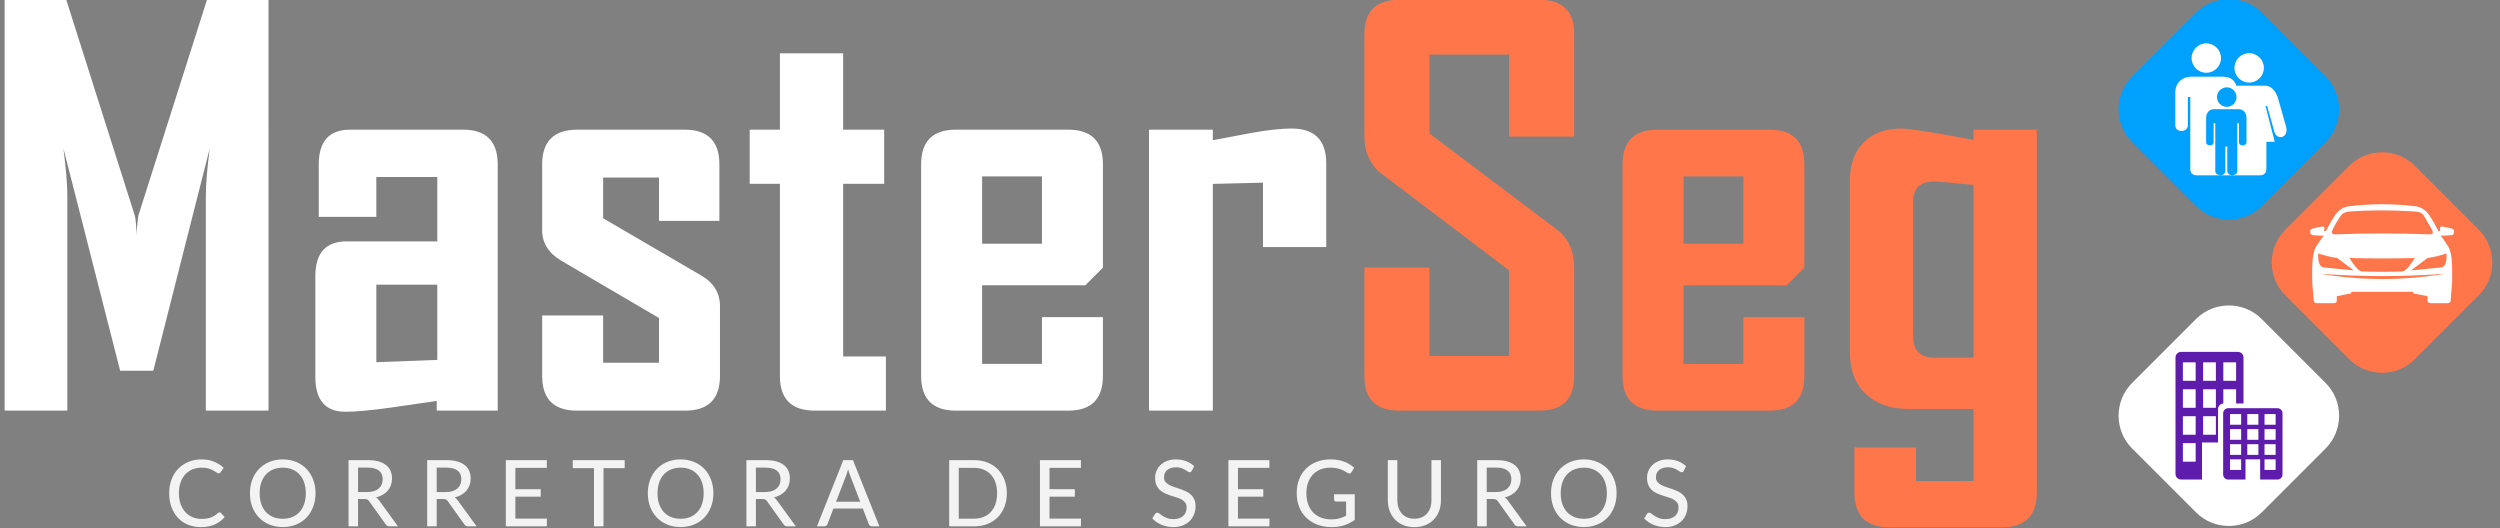 <?xml version="1.0" encoding="UTF-8"?>
<svg xmlns="http://www.w3.org/2000/svg" width="284" height="60" version="1.1" viewBox="0 0 75.142 15.875">
  <rect x="0" y="0" width="75.142" height="15.875" fill="#808080" stroke="none"/>
  <g transform="matrix(.473 0 0 .473 -8.594 -32.472)">
    <g transform="matrix(.01 0 0 .01 -49.654 20.67)" clip-rule="evenodd" fill-rule="evenodd" image-rendering="optimizeQuality" shape-rendering="geometricPrecision">
      <g transform="translate(30.295 -4492.1)">
        <g transform="matrix(.666 0 0 .666 4945.7 6545.6)">
          <g transform="matrix(1.29 0 0 1.29 -5257.1 -6975.9)">
            <g transform="matrix(3.507 0 0 3.507 -3027.4 -7104.8)">
              <path class="fil0" d="m3191.1 5344.8h-132.22v-453.12c0-23.833 2.806-57.09 8.217-99.755l-119 468.75h-69.915l-119.59-468.75c5.411 43.469 8.21 76.718 8.21 99.755v453.12h-132.21v-867.58h129.61l145.02 456.73c1.608 5.404 2.806 19.427 3.61 41.668 0-9.818 1.198-23.64 3.603-41.668l145.24-456.73h129.41zm483.37 0h-128.6v-20.432c-32.252 4.607-64.302 9.416-96.554 14.023-42.27 5.806-74.12 8.813-96.152 8.813-42.069-0.201-63.104-24.436-63.305-72.713v-213.94c0.201-48.277 22.04-72.52 65.709-72.721h191.5v-135.82h-128.6v84.139h-121.39v-111.18c0.201-48.277 22.032-72.512 65.501-72.713h239.18c48.277 0.201 72.52 24.436 72.721 72.713zm-127.41-106.97v-158.65h-128.6v163.45zm596.15 34.254c-0.201 48.277-24.436 72.512-72.713 72.713h-229.57c-48.277-0.201-72.512-24.436-72.713-72.713v-128.01h128.6v99.762h117.79v-94.351l-205.93-120.79c-27.049-16.025-40.469-37.462-40.469-64.302v-139.43c0.201-48.277 24.838-72.512 73.919-72.713h227.16c48.277 0.201 72.52 24.436 72.713 72.713v119.59h-127.4v-91.344h-117.79v85.94l205.33 119.78c27.443 15.43 41.065 37.261 41.065 65.308zm349.96 72.713h-150.85c-48.277-0.201-72.512-24.436-72.713-72.713v-405.65h-63.7v-114.18h63.7v-161.06h133.41v161.06h86.536v114.18h-86.536v364.19h90.146zm457.72-72.713c-0.201 48.277-24.436 72.512-72.713 72.713h-237.98c-48.277-0.201-72.512-24.436-72.713-72.713v-447.12c0.201-48.277 24.436-72.512 72.713-72.713h237.98c48.277 0.201 72.512 24.436 72.713 72.713v218.35l-37.06 37.06h-217.75v165.87h126.2v-98.556h128.6zm-128.6-279.25v-142.03h-126.2v142.03zm599.56 7.012h-133.41v-135.82l-105.76 2.605v478.16h-134.62v-592.55h134.62v22.233c27.838-5.21 55.482-10.413 82.926-15.624 33.257-6.007 61.102-9.014 83.536-9.014 48.277 0.201 72.52 24.436 72.713 72.713z" fill="#fff" stroke-width=".744"></path>
              <path class="fil1" d="m5944.7 5272.1c0 48.277-24.243 72.512-72.721 72.713h-296.88c-48.478-0.201-72.713-24.436-72.713-72.713v-228.97h137.02v186.3h168.27v-180.28l-275.44-208.81c-19.829-19.233-29.848-43.67-29.848-73.316v-215.94c0-48.277 24.235-72.52 72.713-72.713h296.88c48.478 0.194 72.721 24.034 72.721 71.508v216.95h-137.02v-173.08h-168.27v166.47l275.45 207.6c19.829 18.832 29.848 43.67 29.848 74.522zm485.57 0c-0.201 48.277-24.436 72.512-72.713 72.713h-237.98c-48.277-0.201-72.512-24.436-72.713-72.713v-447.12c0.201-48.277 24.436-72.512 72.713-72.713h237.98c48.277 0.201 72.512 24.436 72.713 72.713v218.35l-37.06 37.06h-217.75v165.87h126.2v-98.556h128.6zm-128.6-279.25v-142.03h-126.2v142.03zm618.79 525.17c-0.201 48.27-24.436 72.512-72.713 72.713h-239.18c-48.277-0.201-72.52-24.444-72.721-72.713v-95.557h129.81v70.912h121.39v-152.16h-138.22c-37.261 0-67.109-10.622-89.342-31.857-22.233-21.027-33.249-50.279-33.249-87.138v-362.58c0-34.053 9.609-60.692 29.044-80.328 19.234-19.628 45.672-29.446 79.13-29.446 16.822 0 67.704 8.009 152.64 24.034v-21.63h133.41zm-133.41-284.98v-364.19c-45.069-4.808-72.914-7.213-83.93-7.213-29.051 0-43.469 14.224-43.469 42.873v283.85c0 29.848 14.82 44.675 44.667 44.675z" fill="#ff764a" stroke-width=".744"></path>
              <g transform="matrix(.71 0 0 .71 -80.991 -527.8)" stroke-width=".917">
                <path class="fil3" d="m10984 7544 190.08 190.07c53.515 53.524 53.515 141.09 0 194.62l-190.07 190.07c-53.524 53.514-141.09 53.514-194.62 0l-190.07-190.07c-53.515-53.524-53.515-141.09 0-194.62l190.07-190.07c53.524-53.514 141.09-53.514 194.61 0z" fill="#ff764a"></path>
                <path class="fil4" d="m10979 7922.8c14.29 2.833 28.572 5.656 42.854 8.488v11.77c-0.06 6.627 3.135 9.075 10.835 9.02h48.986c4.428 0.138 9.268-1.925 9.194-12.246 0.596-18.471 3.649-34.136 3.988-54.981 0.05-25.071 2.392-78.842-10.817-99.668-7.792-12.292-15.18-23.677-23.228-33.559 10.725-0.183 21.046-0.605 30.626-1.476 7.095-0.486 9.267-4.308 9.487-10.716 0.22-6.49-3.346-7.81-7.517-8.983-8.754-2.741-16.949-4.088-24.75-5.546-10.605-1.98-11.018 2.191-9.111 12.934-1.687 0.083-3.373 0.165-5.051 0.238-9.634-18.251-18.957-34.705-27.592-47.529-12.026-17.362-26.702-24.924-42.973-26.601-65.165-7.663-128.52-7.663-193.68 0-16.27 1.677-30.955 9.24-42.982 26.601-8.626 12.824-17.948 29.278-27.582 47.529-1.687-0.073-3.365-0.156-5.051-0.238 1.906-10.743 1.494-14.914-9.112-12.934-7.801 1.458-15.996 2.805-24.75 5.546-4.171 1.173-7.736 2.493-7.516 8.983 0.22 6.407 2.392 10.23 9.487 10.716 9.579 0.871 19.901 1.292 30.626 1.476-8.049 9.882-15.437 21.266-23.229 33.559-13.209 20.826-10.862 74.598-10.816 99.668 0.339 20.845 3.391 36.51 3.987 54.981-0.07 10.322 4.767 12.384 9.194 12.246h48.987c7.7 0.055 10.89-2.393 10.826-9.02v-11.77c14.291-2.833 28.572-5.656 42.863-8.488v-4.556h183.82v4.556zm-275.4-58.189c123.72 21.23 247.44 20.542 371.16 0-123.71 9.203-247.44 9.542-371.16 0zm318.49-46.841c18.306-2.228 37.152-7.177 56.255-13.429 1.036 24.97-3.336 40.489-17.343 41.781-29.361 2.86-58.721 5.729-88.082 8.598 16.39-12.32 32.78-24.64 49.17-36.95zm-268.66 0c-18.306-2.228-37.152-7.177-56.256-13.429-1.026 24.97 3.337 40.489 17.344 41.781 29.36 2.86 58.721 5.729 88.082 8.598-16.39-12.32-32.78-24.64-49.17-36.95zm192.68 40.241c12.42-0.752 27.83-24.209 37.775-40.076-64.67 1.613-129.34 1.696-194.01 0 11.019 17.233 25.484 39.563 37.95 40.076 39.435 1.228 78.861 1.228 118.29 0zm-207.37-121.67c-2.979 6.261-0.367 12.082 10.441 11.247 91.419-3.41 184.43-3.309 278.91 0 9.066 0.312 12.183-3.74 6.958-13.924-8.388-14.364-16.775-28.728-25.163-43.092-7.067-10.514-22-10.349-32.386-11.238-61.599-3.832-122.29-3.905-182.01 0-7.847 1.018-22.092 1.604-29.709 10.972-10.973 14.923-19.901 30.286-27.042 46.034z" fill="#fff"></path>
                <path class="fil5" d="m10529 7999 190.08 190.07c53.515 53.524 53.515 141.09 0 194.61l-190.07 190.08c-53.524 53.514-141.09 53.514-194.62 0l-190.07-190.08c-53.524-53.514-53.524-141.08 0-194.61l190.07-190.07c53.524-53.514 141.09-53.514 194.61 0z" fill="#fff"></path>
                <path class="fil4" d="m10290 8476h61.911v-110.15h47.658v-99.045c0-8.864 6.948-16.179 15.656-16.793v-42.139h37.978v42.093h21.963v-136.36c0-9.258-7.572-16.839-16.83-16.839h-168.34c-9.258 0-16.83 7.581-16.83 16.839v345.57c0 9.258 7.572 16.83 16.83 16.83zm139.62 0h51.526v-60.142h43.495v60.142h51.526c8.168 0 14.859-6.682 14.859-14.85v-182.19c0-8.167-6.691-14.85-14.859-14.85h-146.55c-8.167 0-14.85 6.682-14.85 14.85v182.19c0 8.167 6.683 14.85 14.85 14.85zm-134.48-348.16h37.978v54.917h-37.978zm60.042 0h37.986v54.917h-37.986zm60.05 0h37.978v54.917h-37.978zm-120.09 80.024h37.978v54.917h-37.978zm60.042 0h37.986v54.917h-37.986zm-60.042 80.024h37.978v54.917h-37.978zm60.042 0h37.986v54.917h-37.986zm-60.042 80.024h37.978v54.908h-37.978zm140.02-86.413h33.045v31.597h-33.045zm51.214 0h33.045v31.597h-33.045zm51.223 0h33.036v31.597h-33.036zm-102.44 44.788h33.045v31.597h-33.045zm51.214 0h33.045v31.597h-33.045zm51.223 0h33.036v31.597h-33.036zm-102.44 44.779h33.045v31.597h-33.045zm51.214 0h33.045v31.597h-33.045zm51.223 0h33.036v31.597h-33.036zm-102.44 44.788h33.045v31.597h-33.045zm102.44 0h33.036v31.597h-33.036z" fill="#5d1cac"></path>
                <path class="fil6" d="m10529 7089 190.07 190.07c53.515 53.514 53.515 141.09 0 194.61l-190.07 190.07c-53.524 53.524-141.09 53.524-194.62 0l-190.07-190.07c-53.515-53.514-53.515-141.09 0-194.61l190.08-190.07c53.515-53.524 141.08-53.524 194.61 0z" fill="#00a1fc"></path>
                <path class="fil4" d="m10492 7209.5c-24.127 0-43.679 19.561-43.679 43.688 0 24.117 19.552 43.679 43.679 43.679 24.126 0 43.679-19.562 43.679-43.679 0-24.126-19.553-43.688-43.679-43.688zm-127.32-29.177c-24.126 0-43.679 19.552-43.679 43.679s19.553 43.679 43.679 43.679c24.127 0 43.679-19.552 43.679-43.679s-19.552-43.679-43.679-43.679zm176.19 125.59h-87.184c-4.84-15.876-16.27-25.63-37.244-26.565h-99.027c-24.117 0.779-44.605 17.719-44.751 45.906v99.026c0.128 22.293 36.813 21.477 37.244 0v-84.882h7.223v213.07c-0.568 13.924 7.067 20.441 22.513 19.919h182.76c14.832 0.01 20.818-7.526 20.781-20.212v-79.392h24.833c-9.048-35.218-18.095-70.445-27.143-105.66l4.336-1.393c7.315 25.886 14.621 52.295 21.936 78.182 8.516 25.694 43.202 16.573 34.65-15.583-7.893-28.004-15.785-56.008-23.678-84.012-7.654-24.328-20.863-37.5-37.244-38.399zm-115.37 5.042c-16.005 0-28.976 12.971-28.976 28.976 0 15.996 12.971 28.966 28.976 28.966 15.996 0 28.967-12.971 28.967-28.966 0-16.005-12.971-28.976-28.967-28.976zm1.522 175.88-2.567 0.037v0.01h-0.672v-0.01l-2.567-0.037v73.067c-1.467 17.105-29.37 15.216-29.846 0v-142.71h-4.859v57.144c0.02 12.402-21.926 11.797-22.339 0v-72.828c0.321-14.621 9.084-25.025 21.872-25.575h76.141c12.787 0.55 21.551 10.954 21.872 25.575v72.828c-0.413 11.797-22.358 12.402-22.349 0v-57.144h-4.849v142.71c-0.477 15.216-28.38 17.105-29.846 0v-73.067z" fill="#fff"></path>
              </g>
              <path transform="matrix(7.544 0 0 7.544 922.45 1907.4)" d="m282.02 469.28c-1.342 0-2.571 0.231-3.689 0.695-1.11 0.464-2.065 1.115-2.865 1.949-0.8 0.826-1.419 1.819-1.857 2.981-0.439 1.161-0.658 2.439-0.658 3.832s0.206 2.671 0.619 3.832c0.421 1.161 1.016 2.158 1.781 2.992 0.774 0.834 1.703 1.485 2.787 1.949 1.092 0.464 2.309 0.697 3.65 0.697 1.522 0 2.826-0.246 3.91-0.736 1.092-0.49 2.017-1.179 2.773-2.064l-1.059-1.162c-0.112-0.112-0.24-0.166-0.387-0.166-0.086 0-0.167 0.021-0.244 0.065-0.069 0.034-0.138 0.08-0.207 0.141-0.318 0.284-0.637 0.53-0.955 0.736-0.318 0.206-0.661 0.373-1.031 0.502-0.361 0.129-0.757 0.228-1.188 0.297-0.43 0.06-0.915 0.092-1.457 0.092-0.877 0-1.699-0.16-2.465-0.479-0.766-0.327-1.432-0.796-2-1.406-0.559-0.611-1.003-1.358-1.33-2.244-0.318-0.895-0.477-1.909-0.477-3.045-1e-5 -1.118 0.155-2.12 0.465-3.006 0.31-0.886 0.744-1.635 1.303-2.246 0.559-0.611 1.226-1.079 2-1.406 0.783-0.327 1.639-0.49 2.568-0.49 0.783 0 1.439 0.083 1.973 0.246 0.533 0.163 0.977 0.348 1.33 0.555 0.361 0.198 0.648 0.378 0.863 0.541 0.224 0.163 0.419 0.246 0.582 0.246 0.146 0 0.257-0.026 0.334-0.078 0.086-0.06 0.161-0.133 0.221-0.219l0.877-1.24c-0.757-0.714-1.648-1.285-2.672-1.715-1.015-0.43-2.18-0.645-3.496-0.645zm22.684 0c-1.368 0-2.613 0.236-3.74 0.709-1.118 0.464-2.082 1.113-2.891 1.947-0.809 0.834-1.438 1.833-1.885 2.994-0.439 1.161-0.658 2.43-0.658 3.807 0 1.385 0.22 2.657 0.658 3.818 0.447 1.161 1.076 2.16 1.885 2.994 0.809 0.834 1.772 1.483 2.891 1.947 1.127 0.464 2.373 0.697 3.74 0.697s2.615-0.233 3.742-0.697c1.127-0.464 2.091-1.113 2.891-1.947 0.8-0.834 1.419-1.833 1.857-2.994 0.447-1.161 0.67-2.433 0.67-3.818 0-1.376-0.223-2.645-0.67-3.807-0.439-1.161-1.058-2.16-1.857-2.994-0.8-0.834-1.764-1.483-2.891-1.947-1.127-0.473-2.375-0.709-3.742-0.709zm111.23 0c-1.368 0-2.615 0.236-3.742 0.709-1.118 0.464-2.082 1.113-2.891 1.947-0.809 0.834-1.435 1.833-1.883 2.994-0.439 1.161-0.658 2.43-0.658 3.807 0 1.385 0.22 2.657 0.658 3.818 0.447 1.161 1.074 2.16 1.883 2.994 0.809 0.834 1.772 1.483 2.891 1.947 1.127 0.464 2.375 0.697 3.742 0.697s2.613-0.233 3.74-0.697c1.127-0.464 2.091-1.113 2.891-1.947 0.8-0.834 1.419-1.833 1.857-2.994 0.447-1.161 0.672-2.433 0.672-3.818 0-1.376-0.225-2.645-0.672-3.807-0.439-1.161-1.058-2.16-1.857-2.994-0.8-0.834-1.764-1.483-2.891-1.947-1.127-0.473-2.373-0.709-3.74-0.709zm138.44 0c-0.929 0-1.754 0.145-2.477 0.438-0.714 0.284-1.316 0.664-1.807 1.137s-0.865 1.017-1.123 1.637-0.387 1.256-0.387 1.91c0 0.826 0.124 1.519 0.373 2.078 0.258 0.559 0.595 1.028 1.008 1.406 0.413 0.37 0.882 0.67 1.406 0.902 0.525 0.232 1.061 0.439 1.611 0.619 0.559 0.172 1.102 0.34 1.627 0.504 0.525 0.163 0.993 0.362 1.406 0.594 0.413 0.232 0.745 0.524 0.994 0.877 0.258 0.344 0.387 0.791 0.387 1.342 0 0.49-0.083 0.938-0.246 1.342-0.163 0.404-0.404 0.747-0.723 1.031-0.31 0.284-0.693 0.503-1.148 0.658-0.456 0.155-0.971 0.232-1.547 0.232-0.697 0-1.291-0.094-1.781-0.283-0.49-0.189-0.911-0.396-1.264-0.619-0.344-0.232-0.638-0.444-0.879-0.633-0.232-0.189-0.439-0.283-0.619-0.283-0.129 0-0.25 0.035-0.361 0.104-0.103 0.06-0.189 0.141-0.258 0.244l-0.773 1.266c0.344 0.37 0.73 0.705 1.16 1.006 0.439 0.292 0.904 0.547 1.395 0.762 0.499 0.206 1.024 0.365 1.574 0.477 0.559 0.12 1.135 0.182 1.728 0.182 0.989 0 1.87-0.152 2.644-0.453 0.774-0.31 1.428-0.725 1.961-1.25 0.533-0.533 0.938-1.154 1.213-1.859 0.284-0.714 0.426-1.48 0.426-2.297 0-0.766-0.129-1.409-0.387-1.934-0.249-0.533-0.581-0.982-0.994-1.344-0.413-0.37-0.885-0.67-1.418-0.902-0.525-0.241-1.063-0.455-1.613-0.645s-1.092-0.371-1.625-0.543c-0.525-0.172-0.993-0.373-1.406-0.605-0.413-0.241-0.75-0.525-1.008-0.852-0.249-0.327-0.373-0.744-0.373-1.252 0-0.396 0.069-0.76 0.207-1.096 0.146-0.344 0.356-0.641 0.631-0.891 0.284-0.249 0.632-0.444 1.045-0.582 0.421-0.146 0.908-0.219 1.459-0.219 0.576 0 1.07 0.072 1.482 0.219 0.413 0.138 0.766 0.298 1.059 0.479 0.301 0.172 0.55 0.33 0.748 0.477 0.198 0.138 0.374 0.207 0.529 0.207 0.146 0 0.262-0.03 0.348-0.09 0.095-0.069 0.182-0.173 0.26-0.311l0.656-1.277c-0.645-0.619-1.401-1.091-2.269-1.418-0.86-0.327-1.811-0.49-2.852-0.49zm43.291 0c-1.454 0-2.766 0.228-3.936 0.684s-2.168 1.101-2.994 1.935c-0.826 0.834-1.463 1.831-1.91 2.992-0.439 1.161-0.656 2.444-0.656 3.846 0 1.393 0.228 2.671 0.684 3.832 0.464 1.161 1.121 2.158 1.973 2.992 0.852 0.834 1.88 1.485 3.084 1.949 1.204 0.464 2.551 0.697 4.039 0.697 1.247 0 2.396-0.165 3.445-0.492 1.058-0.335 2.055-0.837 2.992-1.508v-7.174h-5.768v1.51c0 0.146 0.053 0.27 0.156 0.373 0.112 0.095 0.254 0.143 0.426 0.143h2.773v3.961c-0.31 0.155-0.62 0.297-0.93 0.426-0.31 0.129-0.631 0.241-0.967 0.336-0.327 0.086-0.675 0.153-1.045 0.205-0.361 0.043-0.749 0.065-1.162 0.065-1.067 0-2.034-0.163-2.902-0.49-0.86-0.335-1.596-0.817-2.207-1.445-0.602-0.628-1.066-1.392-1.393-2.295-0.327-0.903-0.49-1.931-0.49-3.084 0-1.092 0.155-2.078 0.465-2.955 0.318-0.886 0.765-1.639 1.342-2.258 0.585-0.619 1.29-1.096 2.115-1.432 0.826-0.335 1.75-0.504 2.773-0.504 0.697 0 1.296 0.056 1.795 0.168 0.507 0.103 0.945 0.232 1.314 0.387 0.378 0.146 0.702 0.306 0.969 0.479 0.275 0.163 0.524 0.308 0.748 0.438 0.224 0.138 0.43 0.186 0.619 0.143 0.198-0.052 0.356-0.172 0.477-0.361l0.75-1.213c-0.387-0.361-0.813-0.685-1.277-0.969-0.456-0.292-0.956-0.537-1.498-0.734-0.533-0.206-1.117-0.367-1.754-0.479-0.628-0.112-1.311-0.166-2.051-0.166zm70.773 0c-1.368 0-2.615 0.236-3.742 0.709-1.118 0.464-2.082 1.113-2.891 1.947-0.809 0.834-1.435 1.833-1.883 2.994-0.439 1.161-0.658 2.43-0.658 3.807 0 1.385 0.22 2.657 0.658 3.818 0.447 1.161 1.074 2.16 1.883 2.994 0.809 0.834 1.772 1.483 2.891 1.947 1.127 0.464 2.374 0.697 3.742 0.697s2.613-0.233 3.74-0.697c1.127-0.464 2.091-1.113 2.891-1.947 0.8-0.834 1.419-1.833 1.857-2.994 0.447-1.161 0.672-2.433 0.672-3.818 0-1.376-0.225-2.645-0.672-3.807-0.439-1.161-1.058-2.16-1.857-2.994-0.8-0.834-1.764-1.483-2.891-1.947-1.127-0.473-2.373-0.709-3.74-0.709zm23.457 0c-0.929 0-1.754 0.145-2.477 0.438-0.714 0.284-1.316 0.664-1.807 1.137-0.49 0.473-0.865 1.017-1.123 1.637-0.258 0.619-0.387 1.256-0.387 1.91 0 0.826 0.126 1.519 0.375 2.078 0.258 0.559 0.593 1.028 1.006 1.406 0.413 0.37 0.882 0.67 1.406 0.902s1.063 0.439 1.613 0.619c0.559 0.172 1.1 0.34 1.625 0.504 0.525 0.163 0.993 0.362 1.406 0.594 0.413 0.232 0.745 0.524 0.994 0.877 0.258 0.344 0.387 0.791 0.387 1.342 0 0.49-0.083 0.938-0.246 1.342-0.163 0.404-0.402 0.747-0.721 1.031-0.31 0.284-0.693 0.503-1.148 0.658-0.456 0.155-0.973 0.232-1.549 0.232-0.697 0-1.291-0.094-1.781-0.283-0.49-0.189-0.911-0.396-1.264-0.619-0.344-0.232-0.636-0.444-0.877-0.633-0.232-0.189-0.439-0.283-0.619-0.283-0.129 0-0.25 0.035-0.361 0.104-0.103 0.06-0.189 0.141-0.258 0.244l-0.775 1.266c0.344 0.37 0.732 0.705 1.162 1.006 0.439 0.292 0.902 0.547 1.393 0.762 0.499 0.206 1.024 0.365 1.574 0.477 0.559 0.12 1.135 0.182 1.728 0.182 0.989 0 1.87-0.152 2.644-0.453 0.774-0.31 1.43-0.725 1.963-1.25 0.533-0.533 0.938-1.154 1.213-1.859 0.284-0.714 0.426-1.48 0.426-2.297 0-0.766-0.131-1.409-0.389-1.934-0.249-0.533-0.579-0.982-0.992-1.344-0.413-0.37-0.887-0.67-1.42-0.902-0.525-0.241-1.063-0.455-1.613-0.645s-1.092-0.371-1.625-0.543c-0.525-0.172-0.993-0.373-1.406-0.605-0.413-0.241-0.748-0.525-1.006-0.852-0.249-0.327-0.375-0.744-0.375-1.252 0-0.396 0.069-0.76 0.207-1.096 0.146-0.344 0.356-0.641 0.631-0.891 0.284-0.249 0.634-0.444 1.047-0.582 0.421-0.146 0.907-0.219 1.457-0.219 0.576 0 1.071 0.072 1.484 0.219 0.413 0.138 0.764 0.298 1.057 0.479 0.301 0.172 0.552 0.33 0.75 0.477 0.198 0.138 0.373 0.207 0.527 0.207 0.146 0 0.264-0.03 0.35-0.09 0.095-0.069 0.18-0.173 0.258-0.311l0.658-1.277c-0.645-0.619-1.403-1.091-2.272-1.418-0.86-0.327-1.811-0.49-2.852-0.49zm-368.8 0.205v18.516h2.656v-7.639h1.832c0.344 0 0.603 0.048 0.775 0.143 0.172 0.086 0.33 0.231 0.477 0.438l4.644 6.49c0.224 0.378 0.577 0.568 1.059 0.568h2.375l-5.277-7.252c-0.241-0.361-0.53-0.64-0.865-0.838 0.705-0.163 1.334-0.409 1.885-0.736 0.559-0.327 1.028-0.713 1.406-1.16 0.387-0.456 0.679-0.967 0.877-1.535 0.206-0.568 0.309-1.178 0.309-1.832 0-0.783-0.132-1.492-0.398-2.129-0.267-0.637-0.684-1.18-1.252-1.627-0.559-0.456-1.269-0.804-2.129-1.045-0.86-0.241-1.883-0.361-3.07-0.361zm21.986 0v18.516h2.658v-7.639h1.832c0.344 0 0.601 0.048 0.773 0.143 0.172 0.086 0.332 0.231 0.479 0.438l4.644 6.49c0.224 0.378 0.575 0.568 1.057 0.568h2.375l-5.277-7.252c-0.241-0.361-0.53-0.64-0.865-0.838 0.705-0.163 1.334-0.409 1.885-0.736 0.559-0.327 1.028-0.713 1.406-1.16 0.387-0.456 0.679-0.967 0.877-1.535 0.206-0.568 0.311-1.178 0.311-1.832 0-0.783-0.134-1.492-0.4-2.129-0.267-0.637-0.684-1.18-1.252-1.627-0.559-0.456-1.269-0.804-2.129-1.045-0.86-0.241-1.883-0.361-3.07-0.361zm21.986 0v18.516h11.457l0.014-2.168h-8.799v-6.129h7.082v-2.09h-7.082v-5.961h8.785v-2.168zm18.711 0v2.232h5.936v16.283h2.656v-16.283h5.924v-2.232zm48.541 0v18.516h2.658v-7.639h1.832c0.344 0 0.601 0.048 0.773 0.143 0.172 0.086 0.332 0.231 0.479 0.438l4.644 6.49c0.224 0.378 0.577 0.568 1.059 0.568h2.373l-5.277-7.252c-0.241-0.361-0.528-0.64-0.863-0.838 0.705-0.163 1.332-0.409 1.883-0.736 0.559-0.327 1.028-0.713 1.406-1.16 0.387-0.456 0.679-0.967 0.877-1.535 0.206-0.568 0.311-1.178 0.311-1.832 0-0.783-0.134-1.492-0.4-2.129-0.267-0.637-0.684-1.18-1.252-1.627-0.559-0.456-1.269-0.804-2.129-1.045-0.86-0.241-1.883-0.361-3.07-0.361zm27.096 0-7.379 18.516h2.064c0.224 0 0.412-0.064 0.566-0.193 0.163-0.129 0.273-0.276 0.324-0.439l1.664-4.348h8.219l1.664 4.348c0.077 0.189 0.19 0.344 0.336 0.465 0.146 0.112 0.334 0.168 0.566 0.168h2.064l-7.393-18.516zm29.602 0v18.516h6.941c1.368 0 2.615-0.22 3.742-0.658 1.127-0.447 2.091-1.076 2.891-1.885 0.809-0.817 1.431-1.792 1.869-2.928 0.447-1.144 0.672-2.408 0.672-3.793 0-1.376-0.225-2.632-0.672-3.768-0.439-1.144-1.061-2.121-1.869-2.93-0.8-0.809-1.764-1.435-2.891-1.883s-2.375-0.672-3.742-0.672zm25.367 0v18.516h11.457l0.014-2.168h-8.799v-6.129h7.082v-2.09h-7.082v-5.961h8.785v-2.168zm52.686 0v18.516h11.457l0.014-2.168h-8.801v-6.129h7.084v-2.09h-7.084v-5.961h8.787v-2.168zm44.568 0v11.213c0 1.075 0.172 2.072 0.516 2.992s0.834 1.718 1.471 2.389c0.645 0.671 1.424 1.194 2.336 1.572 0.92 0.378 1.957 0.568 3.109 0.568 1.144 0 2.175-0.19 3.096-0.568 0.92-0.378 1.699-0.901 2.336-1.572 0.637-0.671 1.127-1.468 1.471-2.389 0.344-0.92 0.516-1.917 0.516-2.992v-11.213h-2.658v11.213c0 0.766-0.107 1.467-0.322 2.103-0.215 0.628-0.529 1.169-0.941 1.625-0.404 0.456-0.903 0.812-1.496 1.07-0.585 0.249-1.252 0.375-2 0.375s-1.42-0.126-2.014-0.375c-0.594-0.258-1.097-0.614-1.51-1.07-0.404-0.464-0.713-1.011-0.928-1.639-0.215-0.637-0.324-1.333-0.324-2.09v-11.213zm24.992 0v18.516h2.658v-7.639h1.832c0.344 0 0.601 0.048 0.773 0.143 0.172 0.086 0.332 0.231 0.479 0.438l4.644 6.49c0.224 0.378 0.577 0.568 1.059 0.568h2.373l-5.277-7.252c-0.241-0.361-0.528-0.64-0.863-0.838 0.705-0.163 1.332-0.409 1.883-0.736 0.559-0.327 1.028-0.713 1.406-1.16 0.387-0.456 0.679-0.967 0.877-1.535 0.206-0.568 0.311-1.178 0.311-1.832 0-0.783-0.134-1.492-0.4-2.129-0.267-0.637-0.684-1.18-1.252-1.627-0.559-0.456-1.269-0.804-2.129-1.045-0.86-0.241-1.883-0.361-3.07-0.361zm-312.88 2.09h2.647c1.419 0 2.48 0.276 3.186 0.826 0.705 0.55 1.059 1.364 1.059 2.439 0 0.533-0.094 1.018-0.283 1.457-0.181 0.43-0.453 0.805-0.814 1.123-0.361 0.318-0.812 0.562-1.353 0.734-0.542 0.172-1.171 0.26-1.885 0.26h-2.555zm21.988 0h2.644c1.419 0 2.482 0.276 3.188 0.826 0.705 0.55 1.057 1.364 1.057 2.439 0 0.533-0.094 1.018-0.283 1.457-0.181 0.43-0.451 0.805-0.812 1.123-0.361 0.318-0.814 0.562-1.355 0.734-0.542 0.172-1.169 0.26-1.883 0.26h-2.555zm89.238 0h2.644c1.419 0 2.482 0.276 3.188 0.826 0.705 0.55 1.057 1.364 1.057 2.439 0 0.533-0.094 1.018-0.283 1.457-0.181 0.43-0.451 0.805-0.812 1.123-0.361 0.318-0.814 0.562-1.355 0.734-0.542 0.172-1.169 0.26-1.883 0.26h-2.555zm204.31 0h2.644c1.419 0 2.482 0.276 3.188 0.826 0.705 0.55 1.059 1.364 1.059 2.439 0 0.533-0.096 1.018-0.285 1.457-0.181 0.43-0.451 0.805-0.812 1.123-0.361 0.318-0.814 0.562-1.355 0.734-0.542 0.172-1.169 0.26-1.883 0.26h-2.555zm-336.58 0.014c0.981 0 1.867 0.163 2.658 0.49 0.791 0.327 1.466 0.801 2.025 1.42 0.568 0.611 1.002 1.358 1.303 2.244 0.301 0.886 0.453 1.885 0.453 2.994 0 1.118-0.152 2.12-0.453 3.006-0.301 0.886-0.735 1.633-1.303 2.244-0.559 0.611-1.234 1.079-2.025 1.406-0.791 0.327-1.678 0.49-2.658 0.49-0.981 0-1.87-0.163-2.67-0.49-0.791-0.327-1.471-0.796-2.039-1.406-0.559-0.611-0.993-1.358-1.303-2.244-0.301-0.886-0.451-1.888-0.451-3.006 0-1.11 0.15-2.108 0.451-2.994 0.31-0.886 0.744-1.633 1.303-2.244 0.568-0.619 1.248-1.093 2.039-1.42 0.8-0.327 1.689-0.49 2.67-0.49zm111.23 0c0.981 0 1.867 0.163 2.658 0.49s1.466 0.801 2.025 1.42c0.568 0.611 1.002 1.358 1.303 2.244 0.301 0.886 0.451 1.885 0.451 2.994 0 1.118-0.15 2.12-0.451 3.006-0.301 0.886-0.735 1.633-1.303 2.244-0.559 0.611-1.234 1.079-2.025 1.406-0.791 0.327-1.678 0.49-2.658 0.49-0.981 0-1.872-0.163-2.672-0.49-0.791-0.327-1.469-0.796-2.037-1.406-0.559-0.611-0.995-1.358-1.305-2.244-0.301-0.886-0.451-1.888-0.451-3.006 0-1.11 0.15-2.108 0.451-2.994 0.31-0.886 0.746-1.633 1.305-2.244 0.568-0.619 1.246-1.093 2.037-1.42 0.8-0.327 1.691-0.49 2.672-0.49zm252.5 0c0.981 0 1.867 0.163 2.658 0.49s1.466 0.801 2.025 1.42c0.568 0.611 1.002 1.358 1.303 2.244 0.301 0.886 0.451 1.885 0.451 2.994 0 1.118-0.15 2.12-0.451 3.006-0.301 0.886-0.735 1.633-1.303 2.244-0.559 0.611-1.234 1.079-2.025 1.406-0.791 0.327-1.678 0.49-2.658 0.49-0.981 0-1.872-0.163-2.672-0.49-0.791-0.327-1.469-0.796-2.037-1.406-0.559-0.611-0.995-1.358-1.305-2.244-0.301-0.886-0.451-1.888-0.451-3.006 0-1.11 0.15-2.108 0.451-2.994 0.31-0.886 0.746-1.633 1.305-2.244 0.568-0.619 1.246-1.093 2.037-1.42 0.8-0.327 1.691-0.49 2.672-0.49zm-174.75 0.051h4.269c0.981 0 1.867 0.163 2.658 0.49 0.8 0.318 1.48 0.784 2.039 1.395 0.568 0.602 1.002 1.347 1.303 2.232 0.301 0.877 0.451 1.871 0.451 2.981 0 1.118-0.15 2.12-0.451 3.006-0.301 0.877-0.735 1.622-1.303 2.232-0.559 0.602-1.239 1.066-2.039 1.393-0.791 0.318-1.678 0.479-2.658 0.479h-4.269zm-30.932 0.375c0.095 0.361 0.191 0.696 0.285 1.006 0.103 0.301 0.202 0.569 0.297 0.801l2.799 7.289h-6.748l2.801-7.277c0.095-0.232 0.189-0.503 0.283-0.812 0.095-0.31 0.189-0.645 0.283-1.006z" fill="#fff" opacity=".905" stroke-width=".645"></path>
            </g>
          </g>
        </g>
      </g>
    </g>
  </g>
</svg>
